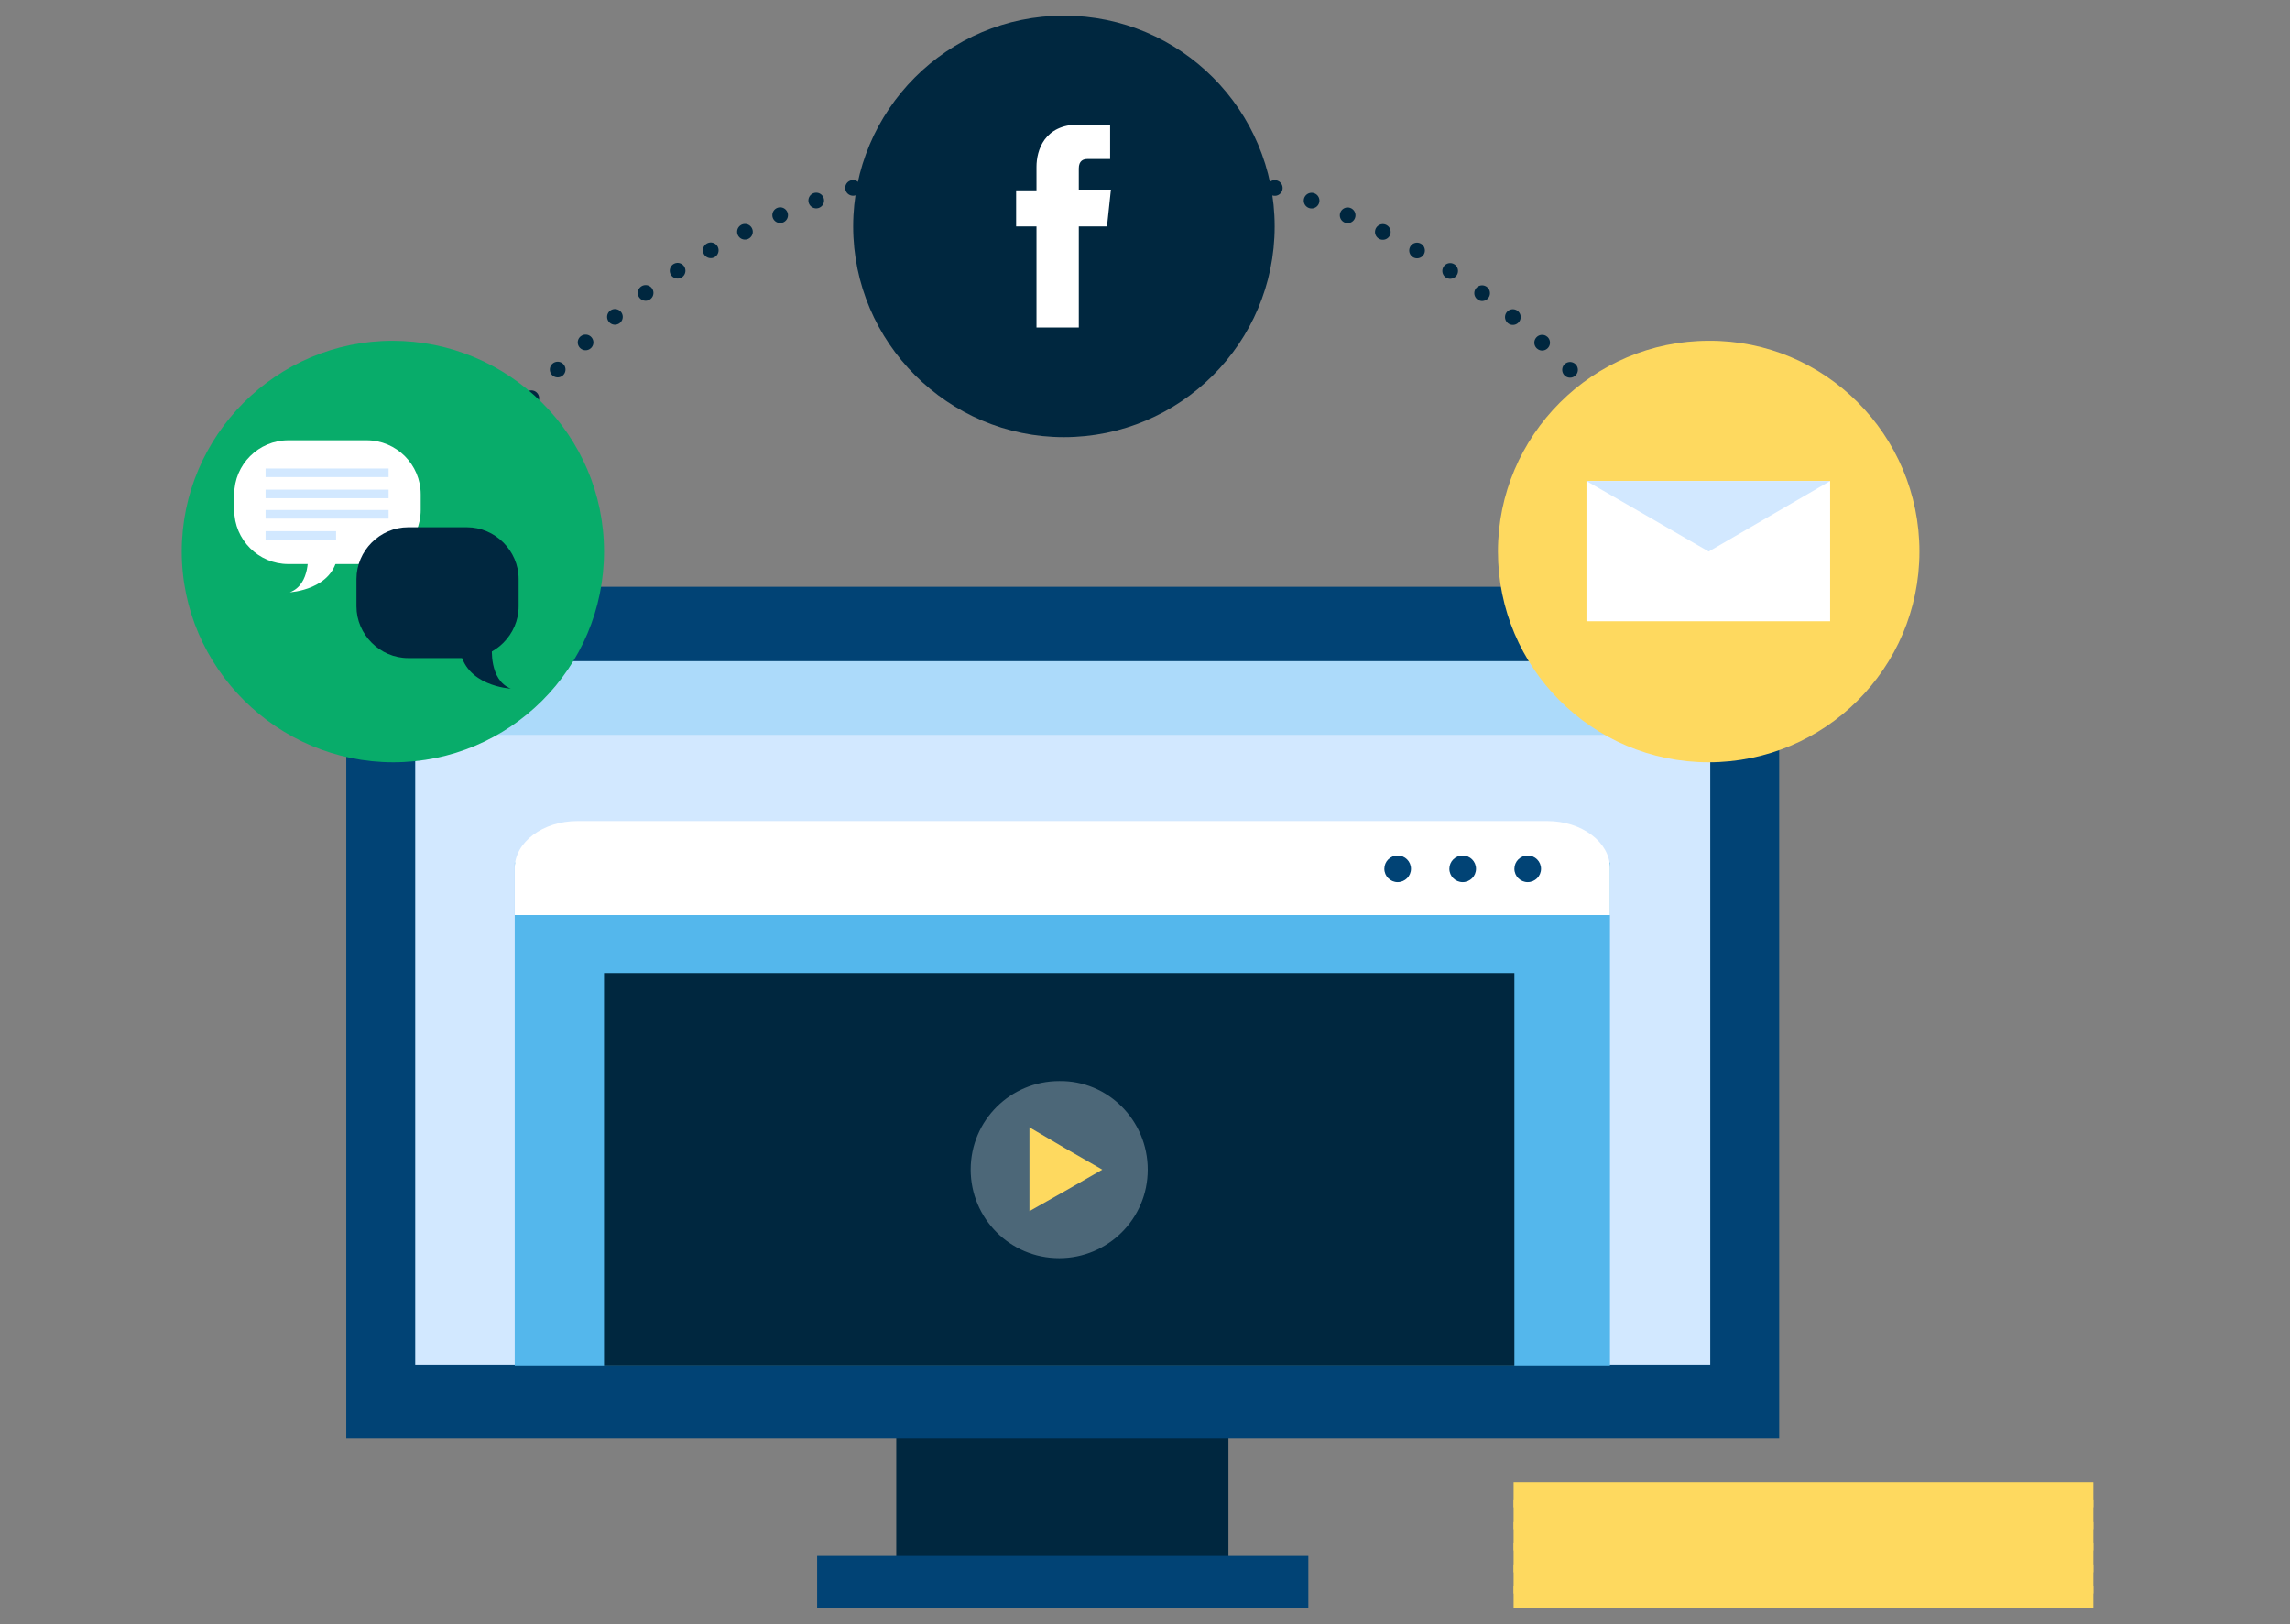 <?xml version="1.0" encoding="UTF-8"?> <!-- Generator: Adobe Illustrator 25.0.1, SVG Export Plug-In . SVG Version: 6.00 Build 0) --> <svg xmlns="http://www.w3.org/2000/svg" xmlns:xlink="http://www.w3.org/1999/xlink" version="1.1" id="Layer_1" x="0px" y="0px" viewBox="0 0 292.3 207.3" style="enable-background:new 0 0 292.3 207.3;" xml:space="preserve"><rect x="0" y="0" width="292.3" height="207.3" fill="#808080" stroke="none"/> <style type="text/css"> .st0{fill:none;stroke:#00273F;stroke-width:2;stroke-linecap:round;stroke-miterlimit:10;} .st1{fill:none;stroke:#00273F;stroke-width:2;stroke-linecap:round;stroke-miterlimit:10;stroke-dasharray:0,4.969;} .st2{fill:#00273F;} .st3{fill:#014375;} .st4{fill:#D2E8FF;} .st5{opacity:0.3;fill:#54B7EC;} .st6{fill:#54B7EC;} .st7{fill:#08AC6A;} .st8{fill:#FED95F;} .st9{fill:#FFFFFF;} .st10{opacity:0.3;fill:#FFFFFF;} </style> <g> <g> <g> <line class="st0" x1="225.9" y1="110.1" x2="225.9" y2="110.1"></line> <path class="st1" d="M225.8,105.1c-2.6-47.5-41.9-85.2-90-85.2c-49,0-88.8,39-90.1,87.7"></path> <line class="st0" x1="45.6" y1="110.1" x2="45.6" y2="110.1"></line> </g> </g> </g> <g> <rect x="114.4" y="178.3" class="st2" width="42.4" height="27"></rect> <rect x="44.2" y="74.9" class="st3" width="182.9" height="108.7"></rect> <rect x="53" y="84.4" class="st4" width="165.3" height="89.8"></rect> <rect x="104.3" y="198.6" class="st3" width="62.7" height="6.7"></rect> </g> <g> <rect x="53" y="84.4" class="st5" width="165.3" height="9.4"></rect> </g> <rect x="65.7" y="110.1" class="st6" width="139.8" height="64.2"></rect> <path class="st2" d="M162.7,28.9c0,14.9-12.1,26.9-26.9,26.9s-26.9-12.1-26.9-26.9S120.9,2,135.8,2S162.7,14.1,162.7,28.9z"></path> <path class="st7" d="M77.1,70.4c0,14.9-12.1,26.9-26.9,26.9S23.2,85.2,23.2,70.4s12.1-26.9,26.9-26.9S77.1,55.5,77.1,70.4z"></path> <path class="st8" d="M245,70.4c0,14.9-12.1,26.9-26.9,26.9c-14.9,0-26.9-12.1-26.9-26.9s12.1-26.9,26.9-26.9 C232.9,43.4,245,55.5,245,70.4z"></path> <g> <rect x="202.5" y="61.4" class="st9" width="31.1" height="17.9"></rect> <polygon class="st4" points="202.5,61.4 218.1,70.4 233.6,61.4 "></polygon> </g> <g> <path class="st9" d="M65.7,116.8c0,0,0-2.7,0-6s3.6-6,8-6h123.8c4.4,0,8,2.7,8,6s0,6,0,6"></path> </g> <g> <g> <circle class="st3" cx="178.4" cy="110.9" r="1.7"></circle> <circle class="st3" cx="186.7" cy="110.9" r="1.7"></circle> <circle class="st3" cx="195" cy="110.9" r="1.7"></circle> </g> </g> <rect x="77.1" y="124.2" class="st2" width="116.2" height="50.1"></rect> <g> <path class="st10" d="M146.5,149.3c0,6.3-5.1,11.3-11.3,11.3c-6.3,0-11.3-5.1-11.3-11.3c0-6.3,5.1-11.3,11.3-11.3 C141.4,137.9,146.5,143,146.5,149.3z"></path> <polygon class="st8" points="140.7,149.3 136,152 131.4,154.6 131.4,149.3 131.4,143.9 136,146.6 "></polygon> </g> <g> <path class="st9" d="M29.9,65.1c0,3.8,3.1,6.9,6.9,6.9h10c3.8,0,6.9-3.1,6.9-6.9v-2c0-3.8-3.1-6.9-6.9-6.9h-10 c-3.8,0-6.9,3.1-6.9,6.9V65.1z"></path> </g> <path class="st9" d="M39.3,70.6c0,0,0.4,4-2.3,5c0,0,5.6-0.3,6.1-4.8C43.7,66.3,39.3,70.6,39.3,70.6z"></path> <g> <path class="st2" d="M66.2,77.4c0,3.6-3,6.6-6.6,6.6h-7.5c-3.6,0-6.6-3-6.6-6.6v-3.5c0-3.6,3-6.6,6.6-6.6h7.5c3.6,0,6.6,3,6.6,6.6 V77.4z"></path> </g> <path class="st2" d="M62.8,82.6c0,0-0.4,4.2,2.4,5.3c0,0-5.9-0.3-6.5-5.1C58,78,62.8,82.6,62.8,82.6z"></path> <g> <rect x="33.9" y="59.8" class="st4" width="15.7" height="1.1"></rect> <rect x="33.9" y="62.5" class="st4" width="15.7" height="1.1"></rect> <rect x="33.9" y="65.1" class="st4" width="15.7" height="1.1"></rect> <rect x="33.9" y="67.8" class="st4" width="9" height="1.1"></rect> </g> <g> <rect x="193.2" y="189.2" class="st8" width="74" height="16"></rect> <g> <rect x="193.2" y="191.5" class="st8" width="74" height="0.9"></rect> <rect x="193.2" y="194.3" class="st8" width="74" height="0.9"></rect> <rect x="193.2" y="197" class="st8" width="74" height="0.9"></rect> <rect x="193.2" y="199.8" class="st8" width="74" height="0.9"></rect> <rect x="193.2" y="202.5" class="st8" width="74" height="0.9"></rect> </g> </g> <path class="st9" d="M141.3,28.9h-3.6v12.9h-5.4V28.9h-2.6v-4.6h2.6v-3c0-2.1,1-5.4,5.4-5.4l4,0v4.4h-2.9c-0.5,0-1.1,0.2-1.1,1.2 v2.7h4.1L141.3,28.9z M135.6,28.9"></path> </svg> 